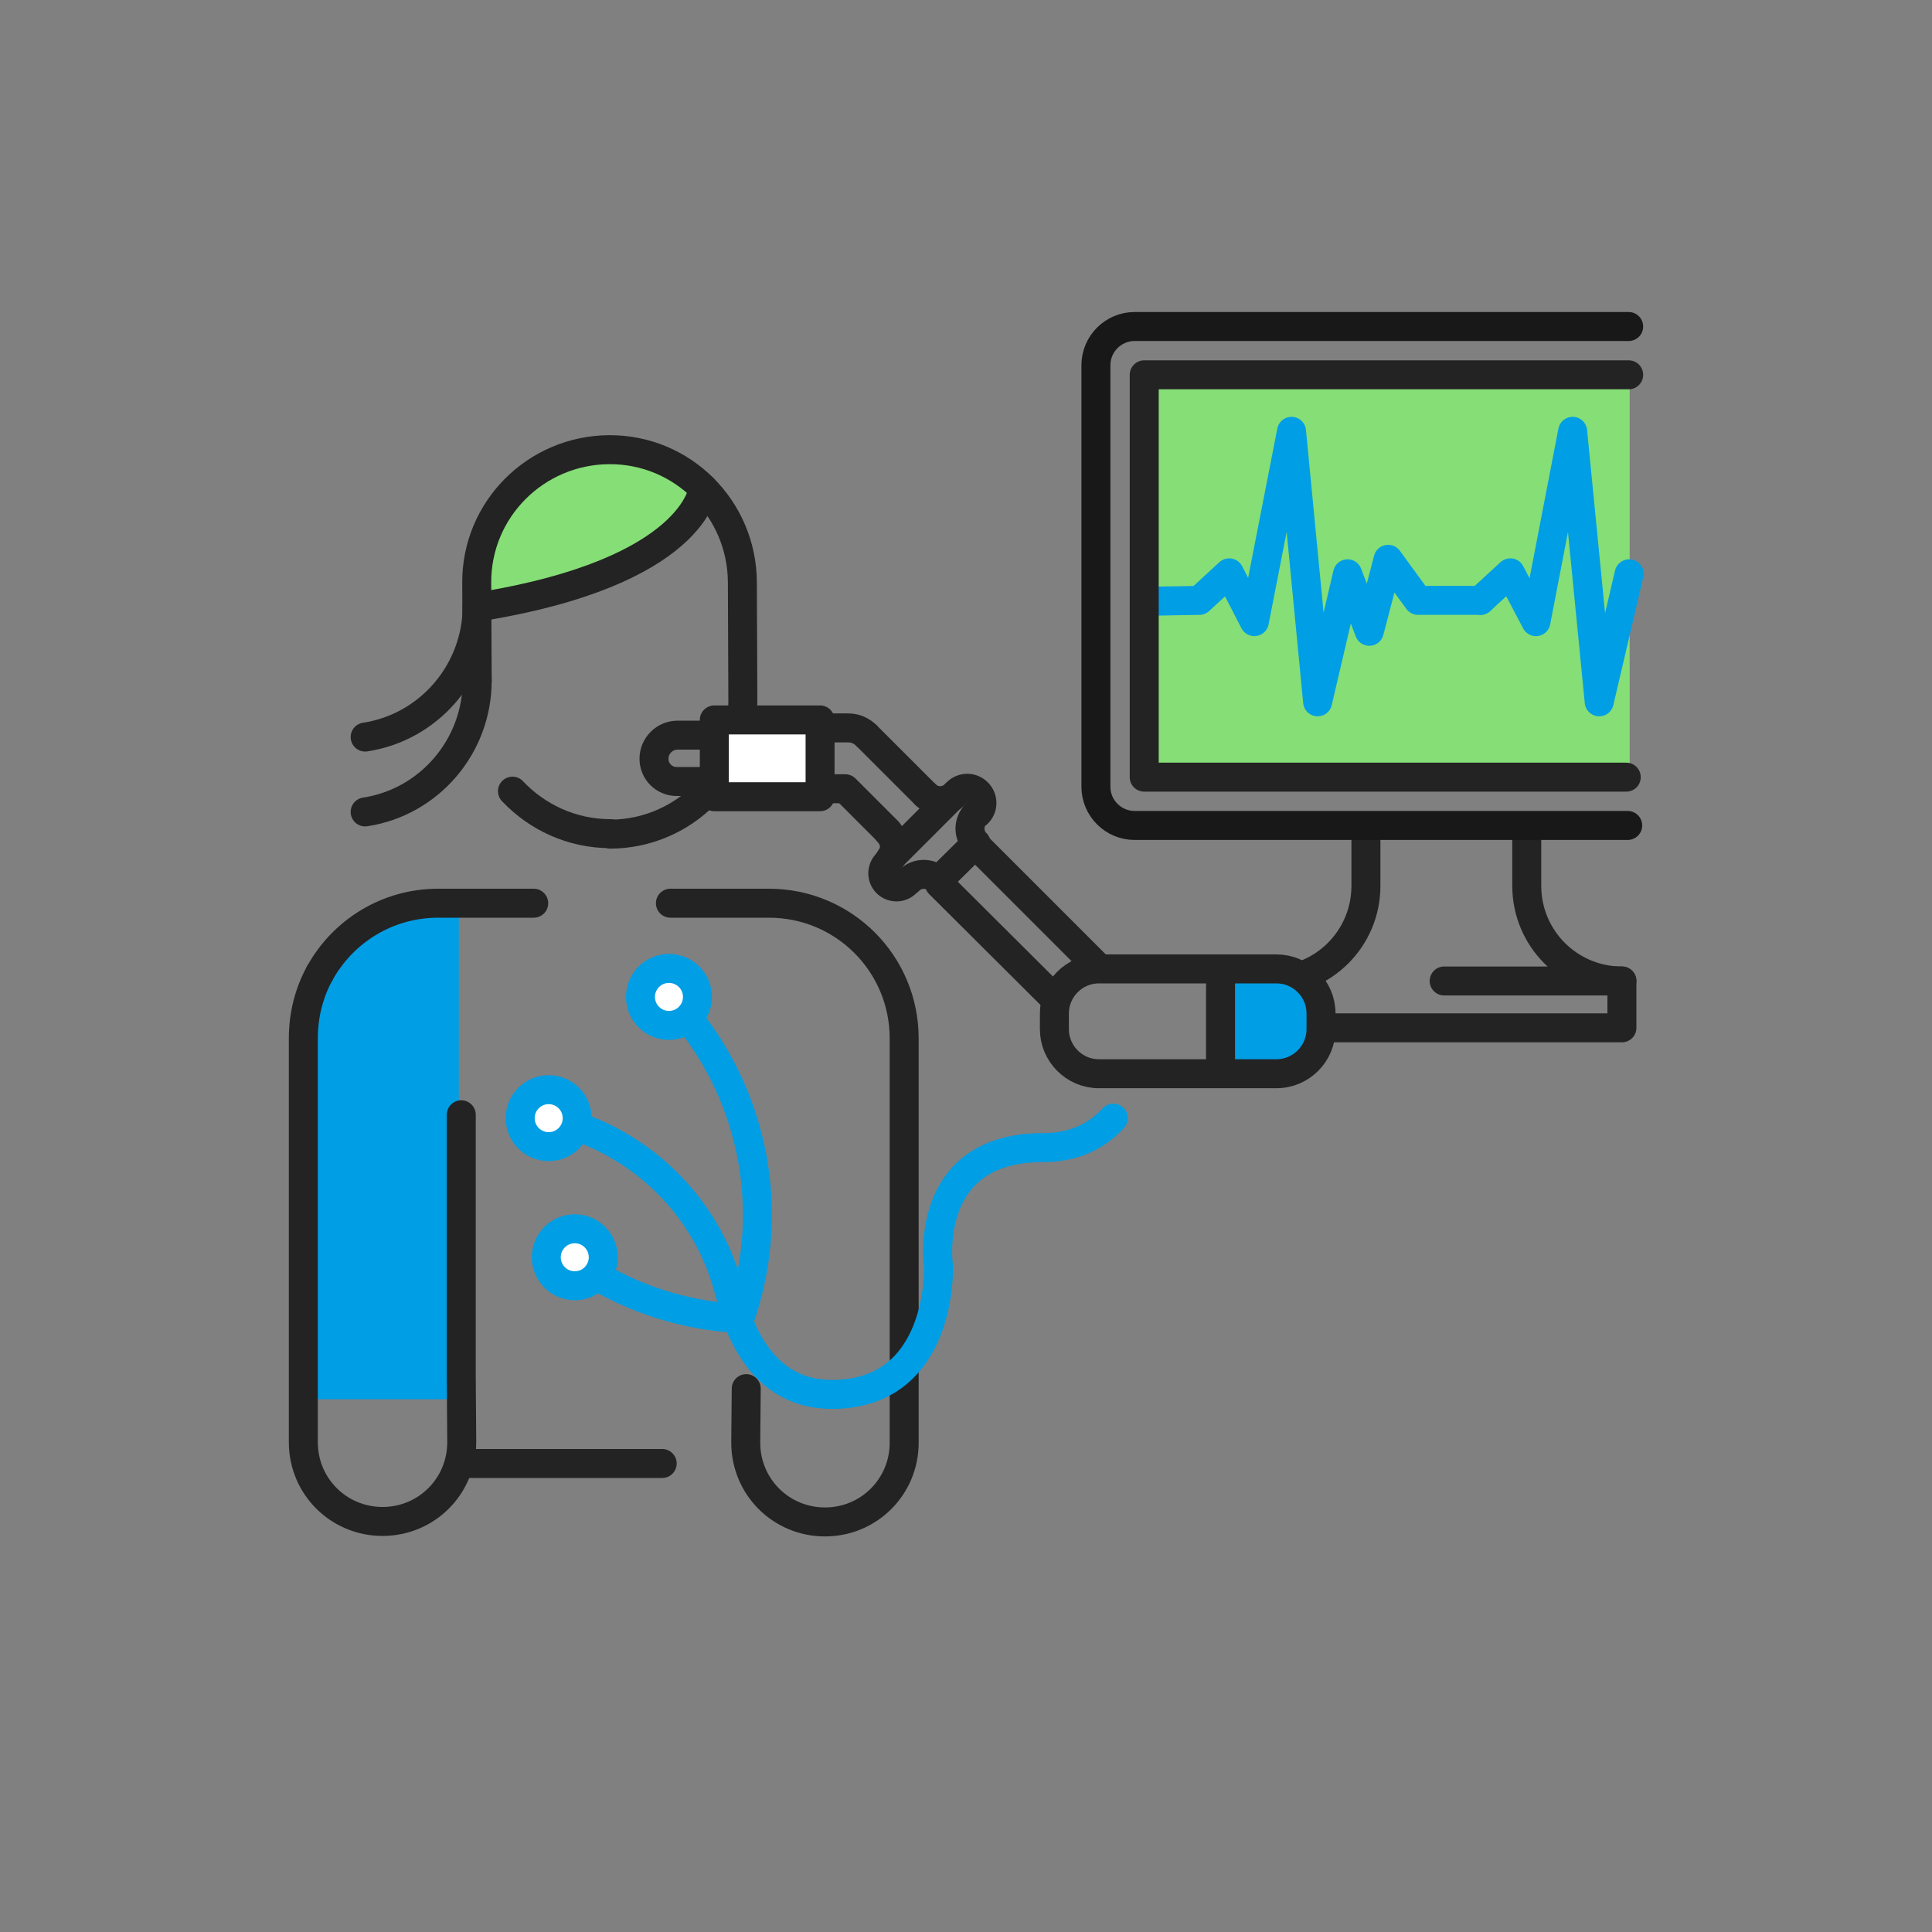 <svg width="400" height="400" viewBox="0 0 400 400" fill="none" xmlns="http://www.w3.org/2000/svg">
<rect x="0" y="0" width="400" height="400" fill="#808080" stroke="none"/>
<path d="M115.7 96.503L103.7 106.303L98.8 119.803L101.3 125.403L118.8 121.803L134.5 115.603L140.9 109.003L142.6 102.403L141.8 96.503L128.2 93.203L115.7 96.503Z" fill="#85DE76"/>
<path d="M126.4 172.601C118.4 172.601 111.2 169.201 106.1 163.801" stroke="#232323" stroke-width="6" stroke-miterlimit="10" stroke-linecap="round" stroke-linejoin="round"/>
<path d="M98.8 140.802L98.7 120.702C98.6 105.502 110.9 93.202 126.1 93.102C141.3 93.002 153.6 105.302 153.7 120.502L153.8 145.102C153.9 160.302 141.6 172.602 126.4 172.702" stroke="#232323" stroke-width="6" stroke-miterlimit="10" stroke-linecap="round" stroke-linejoin="round"/>
<path d="M145.6 101.102C145.6 101.102 144.1 118.502 98.8 125.702" stroke="#232323" stroke-width="6" stroke-miterlimit="10" stroke-linecap="round" stroke-linejoin="round"/>
<path d="M98.8 140.902C98.8 154.602 88.8 166.102 75.6 168.102" stroke="#232323" stroke-width="6" stroke-miterlimit="10" stroke-linecap="round" stroke-linejoin="round"/>
<path d="M98.8 125.402C98.8 139.102 88.8 150.602 75.6 152.602" stroke="#232323" stroke-width="6" stroke-miterlimit="10" stroke-linecap="round" stroke-linejoin="round"/>
<path d="M146.699 152.203H140.299C137.599 152.203 135.399 154.403 135.399 157.103C135.399 159.703 137.499 161.803 140.099 161.803H146.799" stroke="#232323" stroke-width="6" stroke-miterlimit="10" stroke-linecap="round" stroke-linejoin="round"/>
<path d="M179.4 152.303C178.4 151.303 177.1 150.703 175.6 150.703H169.6V163.303H175L183.8 172.103" stroke="#232323" stroke-width="6" stroke-miterlimit="10" stroke-linecap="round" stroke-linejoin="round"/>
<path d="M179.5 152.402L191.6 164.502" stroke="#232323" stroke-width="6" stroke-miterlimit="10" stroke-linecap="round" stroke-linejoin="round"/>
<path d="M183.899 172.301C185.599 174.001 185.599 176.701 183.899 178.401" stroke="#232323" stroke-width="6" stroke-miterlimit="10" stroke-linecap="round" stroke-linejoin="round"/>
<path d="M197.7 164.5C196 166.2 193.3 166.2 191.6 164.5" stroke="#232323" stroke-width="6" stroke-miterlimit="10" stroke-linecap="round" stroke-linejoin="round"/>
<path d="M188.2 182.3C189.9 180.6 192.6 180.6 194.3 182.3L202.1 174.6C200.4 172.9 200.4 170.2 202.1 168.5" stroke="#232323" stroke-width="6" stroke-miterlimit="10" stroke-linecap="round" stroke-linejoin="round"/>
<path d="M337.4 77.602H237.6V160.902H337.4V77.602Z" fill="#85DE76"/>
<path d="M236.899 124.501L248.299 124.301L254.499 118.601L259.699 128.701L267.399 89.301L272.799 145.301L278.999 118.801L283.499 130.701L287.399 115.801L293.599 124.301H306.499" stroke="#009EE5" stroke-width="6" stroke-miterlimit="10" stroke-linecap="round" stroke-linejoin="round"/>
<path d="M306.5 124.301L312.7 118.601L318 128.701L325.6 89.301L331.1 145.301L337.3 118.801" stroke="#009EE5" stroke-width="6" stroke-miterlimit="10" stroke-linecap="round" stroke-linejoin="round"/>
<path d="M336.699 160.902H236.899V77.602H337.199" stroke="#232323" stroke-width="6" stroke-miterlimit="10" stroke-linecap="round" stroke-linejoin="round"/>
<path d="M299 203.102H335.8V212.802H263.1V203.102" stroke="#232323" stroke-width="6" stroke-miterlimit="10" stroke-linecap="round" stroke-linejoin="round"/>
<path d="M263.1 203.102C274 203.102 282.8 194.302 282.8 183.402V172.402" stroke="#232323" stroke-width="6" stroke-miterlimit="10" stroke-linecap="round" stroke-linejoin="round"/>
<path d="M335.8 203.102C324.9 203.102 316.1 194.302 316.1 183.402V172.402" stroke="#232323" stroke-width="6" stroke-miterlimit="10" stroke-linecap="round" stroke-linejoin="round"/>
<path d="M94.999 186.801L80.599 188.601L70.499 196.101L65.199 204.401L63.399 214.501V243.101L63.499 289.701H94.999V186.801Z" fill="#009EE5"/>
<path d="M66.2 201.5C71 192.8 80.2 187 90.7 187H97.9C98.5 187 110.5 187 110.5 187" stroke="#232323" stroke-width="6" stroke-miterlimit="10" stroke-linecap="round" stroke-linejoin="round"/>
<path d="M95.5 230.8V285.1L95.6 298.6C95.6 307.7 88.3 315 79.2 315C70.1 315 62.8 307.7 62.8 298.6V274.5V215C62.8 210.1 64 205.5 66.2 201.5" stroke="#232323" stroke-width="6" stroke-miterlimit="10" stroke-linecap="round" stroke-linejoin="round"/>
<path d="M154.5 287.5L154.4 298.7C154.4 307.8 161.7 315.1 170.8 315.1C179.9 315.1 187.2 307.8 187.2 298.7V274.6V215C187.2 199.5 174.7 187 159.2 187H152C151.4 187 138.8 187 138.8 187" stroke="#232323" stroke-width="6" stroke-miterlimit="10" stroke-linecap="round" stroke-linejoin="round"/>
<path d="M137.1 303H95.8" stroke="#232323" stroke-width="6" stroke-miterlimit="10" stroke-linecap="round" stroke-linejoin="round"/>
<path d="M169.789 164.955L169.789 149.055L147.889 149.054L147.889 164.954L169.789 164.955Z" fill="white" stroke="#232323" stroke-width="6" stroke-miterlimit="10" stroke-linecap="round" stroke-linejoin="round"/>
<path d="M150.8 266.1C152.1 273 156.7 288.7 172.2 288.7C195.4 288.7 194.3 262.1 194.3 262.1C194.3 262.1 190.8 237.6 215.9 237.6C222.3 237.6 227 235.3 230.5 231.5" stroke="#009EE5" stroke-width="6" stroke-miterlimit="10" stroke-linecap="round" stroke-linejoin="round"/>
<path d="M153.499 272.003C160.699 250.203 155.799 227.303 142.399 210.703" stroke="#009EE5" stroke-width="6" stroke-miterlimit="10" stroke-linecap="round" stroke-linejoin="round"/>
<path d="M151 267.4C146.7 250.6 134.1 238.1 118.8 233" stroke="#009EE5" stroke-width="6" stroke-miterlimit="10" stroke-linecap="round" stroke-linejoin="round"/>
<path d="M151.6 272.9C141.3 272.1 131.7 269 123.3 264" stroke="#009EE5" stroke-width="6" stroke-miterlimit="10" stroke-linecap="round" stroke-linejoin="round"/>
<path d="M119 266.202C122.258 266.202 124.9 263.561 124.9 260.302C124.9 257.044 122.258 254.402 119 254.402C115.741 254.402 113.1 257.044 113.1 260.302C113.1 263.561 115.741 266.202 119 266.202Z" fill="white" stroke="#009EE5" stroke-width="6" stroke-miterlimit="10" stroke-linecap="round" stroke-linejoin="round"/>
<path d="M113.6 237.402C116.859 237.402 119.5 234.76 119.5 231.502C119.5 228.243 116.859 225.602 113.6 225.602C110.342 225.602 107.7 228.243 107.7 231.502C107.7 234.76 110.342 237.402 113.6 237.402Z" fill="white" stroke="#009EE5" stroke-width="6" stroke-miterlimit="10" stroke-linecap="round" stroke-linejoin="round"/>
<path d="M138.5 212.3C141.758 212.3 144.4 209.658 144.4 206.4C144.4 203.142 141.758 200.5 138.5 200.5C135.241 200.5 132.6 203.142 132.6 206.4C132.6 209.658 135.241 212.3 138.5 212.3Z" fill="white" stroke="#009EE5" stroke-width="6" stroke-miterlimit="10" stroke-linecap="round" stroke-linejoin="round"/>
<path d="M336.999 170.902H234.899C230.499 170.902 226.899 167.302 226.899 162.902V75.602C226.899 71.202 230.499 67.602 234.899 67.602H337.199" stroke="#181818" stroke-width="6" stroke-miterlimit="10" stroke-linecap="round" stroke-linejoin="round"/>
<path d="M202.4 168.403C203.6 167.203 203.6 165.303 202.4 164.103C201.2 162.903 199.3 162.903 198.1 164.103" stroke="#232323" stroke-width="6" stroke-miterlimit="10" stroke-linecap="round" stroke-linejoin="round"/>
<path d="M183.599 178.801C182.499 179.901 182.499 181.701 183.599 182.801C184.699 183.901 186.499 183.901 187.599 182.801" stroke="#232323" stroke-width="6" stroke-miterlimit="10" stroke-linecap="round" stroke-linejoin="round"/>
<path d="M184.399 177.602L196.599 165.402" stroke="#232323" stroke-width="6" stroke-miterlimit="10" stroke-linecap="round" stroke-linejoin="round"/>
<path d="M202.1 175L227.6 200.5" stroke="#232323" stroke-width="6" stroke-miterlimit="10" stroke-linecap="round" stroke-linejoin="round"/>
<path d="M194.5 183L218.4 206.8" stroke="#232323" stroke-width="6" stroke-miterlimit="10" stroke-linecap="round" stroke-linejoin="round"/>
<path d="M252.399 211.401V211.101C252.399 205.401 256.999 200.801 262.699 200.801C268.399 200.801 272.999 205.401 272.999 211.101V211.401C272.999 217.101 268.399 221.701 262.699 221.701C253.699 221.701 252.399 217.001 252.399 211.401Z" fill="#009EE5"/>
<path d="M218.3 213.102V209.802C218.3 204.802 222.4 200.602 227.5 200.602H264.3C269.3 200.602 273.5 204.702 273.5 209.802V213.102C273.5 218.102 269.4 222.302 264.3 222.302H227.5C222.4 222.302 218.3 218.102 218.3 213.102Z" stroke="#232323" stroke-width="6" stroke-miterlimit="10" stroke-linecap="round" stroke-linejoin="round"/>
<path d="M252.7 201.102V221.102" stroke="#232323" stroke-width="6" stroke-miterlimit="10" stroke-linecap="round" stroke-linejoin="round"/>
</svg>
